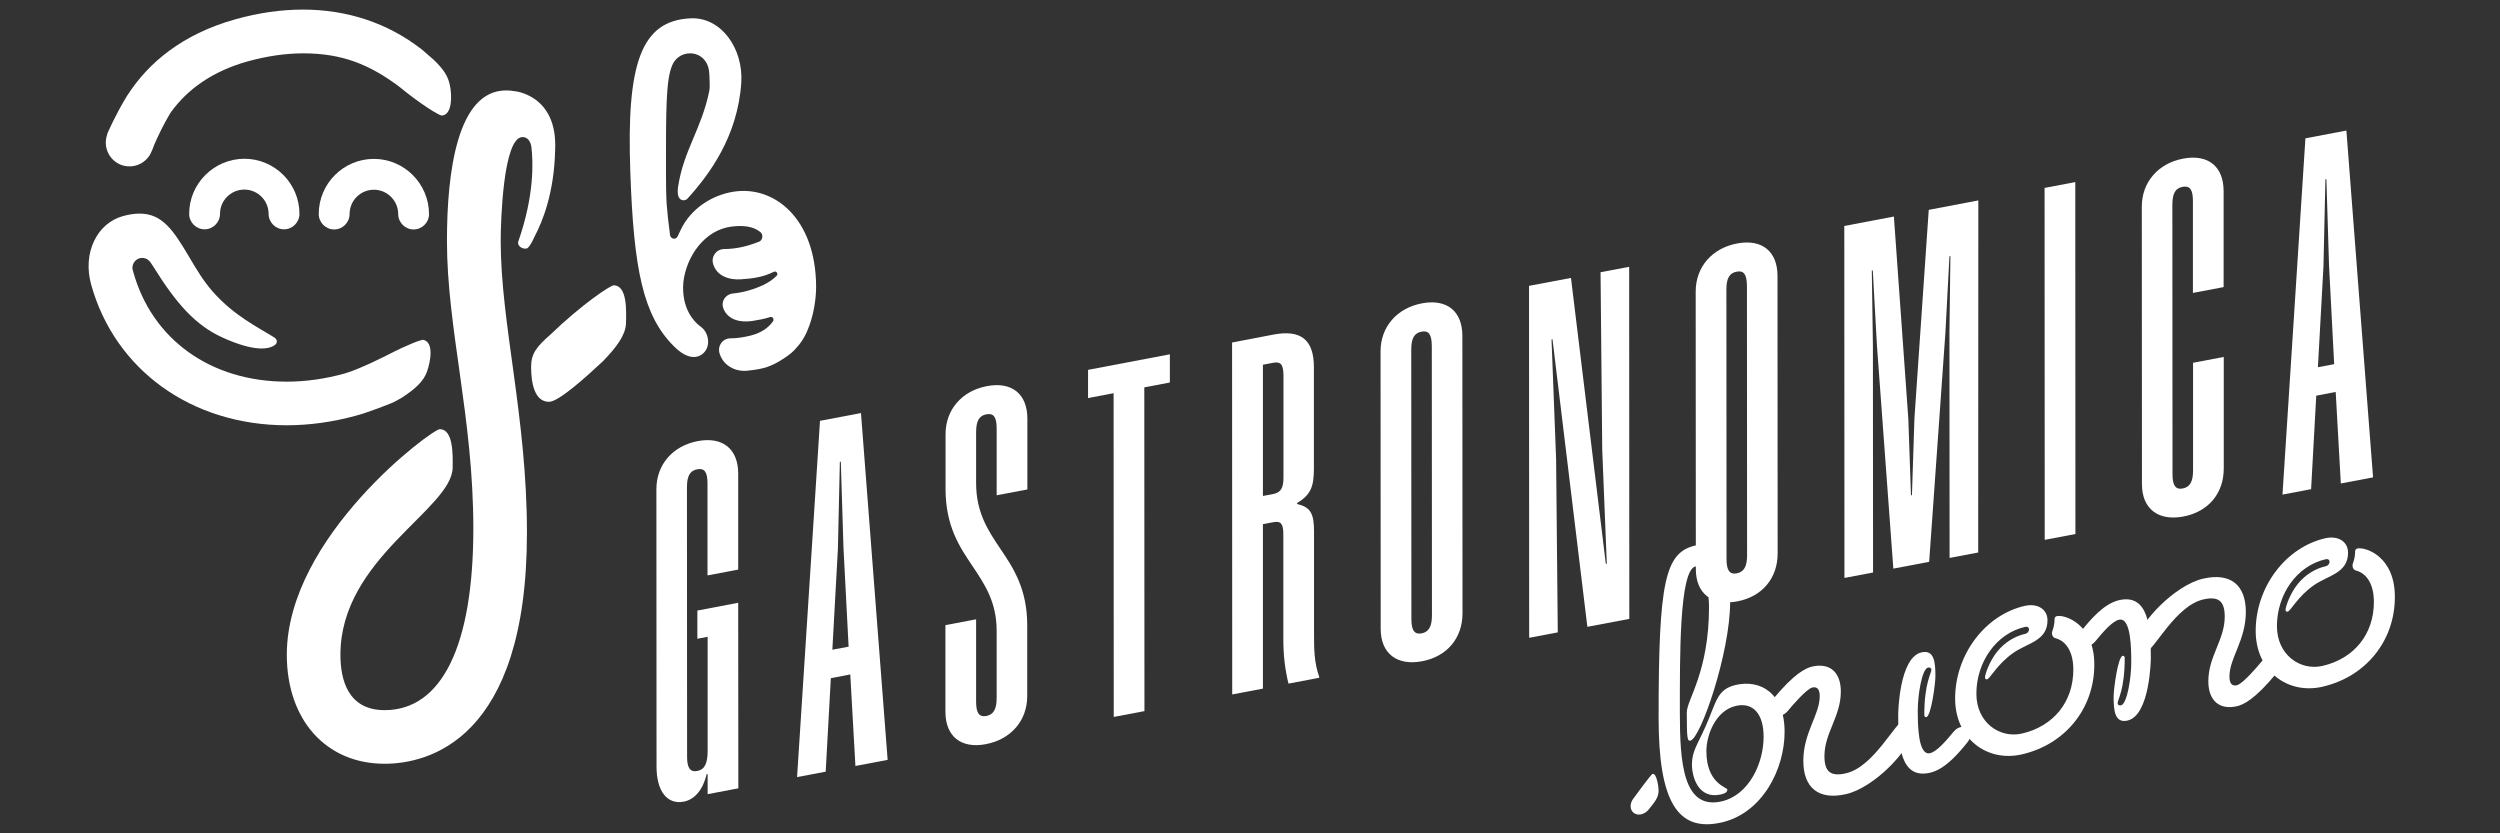 <?xml version="1.0" encoding="utf-8"?>
<!-- Generator: Adobe Illustrator 27.6.1, SVG Export Plug-In . SVG Version: 6.00 Build 0)  -->
<svg version="1.1" id="Layer_1" xmlns="http://www.w3.org/2000/svg" xmlns:xlink="http://www.w3.org/1999/xlink" x="0px" y="0px"
	 viewBox="0 0 180 60" style="enable-background:new 0 0 180 60;" xml:space="preserve">
<rect x="0" y="0" width="180" height="60" fill="#333333" stroke="none"/>
<style type="text/css">
	.st0{fill:#FFFFFF;}
</style>
<g>
	<g>
		<path class="st0" d="M53.15,43.4l0.01,13.36l-2.21,0.42l0-1.45l-0.07,0.01c-0.26,1.1-0.85,1.83-1.66,1.98
			c-1.18,0.22-1.95-0.75-1.95-2.52l-0.01-19.98c0-1.77,1.18-3.12,2.98-3.46s2.91,0.57,2.91,2.34l0,6.91l-2.21,0.42l0-6.62
			c0-0.83-0.22-1.12-0.74-1.02c-0.52,0.1-0.74,0.47-0.74,1.3l0.01,19.4c0,0.8,0.22,1.12,0.74,1.02c0.52-0.1,0.74-0.54,0.74-1.44
			l0-8.22l-0.74,0.14l0-2.03L53.15,43.4z"/>
		<path class="st0" d="M63.91,54.71l-2.32,0.44l-0.37-6.59l-1.4,0.27l-0.37,6.73l-2.06,0.39l1.65-25.65l2.95-0.56L63.91,54.71z
			 M61.1,46.56l-0.37-7.13l-0.19-6.19l-0.07,0.01l-0.14,6.25l-0.4,7.28L61.1,46.56z"/>
		<path class="st0" d="M73.96,50.12c0,1.77-1.18,3.12-2.98,3.46c-1.8,0.34-2.91-0.57-2.91-2.34l0-6.23l2.21-0.42l0,5.94
			c0,0.8,0.22,1.12,0.74,1.02c0.52-0.1,0.74-0.5,0.74-1.3l0-4.81c0-2.1-0.85-3.35-1.73-4.67c-0.96-1.41-1.95-2.92-1.95-5.56l0-3.95
			c0-1.77,1.18-3.12,2.98-3.46c1.8-0.34,2.91,0.57,2.91,2.34l0,5.1l-2.21,0.42l0-4.81c0-0.83-0.22-1.12-0.74-1.02
			c-0.52,0.1-0.74,0.47-0.74,1.3l0,3.66c0,2.1,0.85,3.39,1.73,4.7c0.96,1.41,1.95,2.92,1.95,5.53L73.96,50.12z"/>
		<path class="st0" d="M84.23,27.54l-1.84,0.35l0.01,23.31l-2.21,0.42l-0.01-23.31l-1.84,0.35l0-2.03l5.89-1.12L84.23,27.54z"/>
		<path class="st0" d="M91.67,37.6l-0.74,0.14l0,11.84l-2.21,0.42l-0.01-25.34l2.98-0.57c1.99-0.38,2.91,0.39,2.91,2.34l0,7.35
			c0,1.3-0.26,1.86-1.21,2.44l0,0.07c0.96,0.22,1.22,0.67,1.22,1.98l0,7.35c0,1.05,0,2.06,0.37,3.11v0.07l-2.21,0.42
			c-0.26-1.07-0.37-2.07-0.37-3.22l0-7.49C92.41,37.71,92.22,37.49,91.67,37.6z M91.67,26.12l-0.74,0.14l0,9.45l0.74-0.14
			c0.55-0.11,0.74-0.43,0.74-1.19l0-7.35C92.4,26.24,92.22,26.02,91.67,26.12z"/>
		<path class="st0" d="M105.3,44.16c0,1.77-1.1,3.11-2.91,3.45c-1.8,0.34-2.98-0.55-2.98-2.33L99.4,25.3c0-1.77,1.18-3.12,2.98-3.46
			c1.8-0.34,2.91,0.57,2.91,2.34L105.3,44.16z M102.35,23.88c-0.52,0.1-0.74,0.47-0.74,1.3l0.01,19.4c0,0.8,0.22,1.12,0.74,1.02
			c0.52-0.1,0.74-0.5,0.74-1.3l-0.01-19.4C103.08,24.06,102.86,23.78,102.35,23.88z"/>
		<path class="st0" d="M117.31,44.56l-3.02,0.57l-2.51-20.7l-0.07,0.01l0.33,8.62l0.12,12.47l-2.06,0.39l-0.01-25.34l3.02-0.57
			l2.51,20.59l0.07-0.01l-0.33-8.23l-0.12-12.76l2.06-0.39L117.31,44.56z"/>
		<path class="st0" d="M127.99,39.85c0,1.77-1.1,3.11-2.91,3.45s-2.98-0.55-2.98-2.33l-0.01-19.98c0-1.77,1.18-3.12,2.98-3.46
			c1.8-0.34,2.91,0.57,2.91,2.34L127.99,39.85z M125.04,19.56c-0.52,0.1-0.74,0.47-0.74,1.3l0.01,19.4c0,0.8,0.22,1.12,0.74,1.02
			c0.52-0.1,0.74-0.5,0.74-1.3l-0.01-19.4C125.77,19.75,125.55,19.46,125.04,19.56z"/>
		<path class="st0" d="M142.43,39.78l-2.06,0.39l-0.01-16.29l0.07-5.44l-0.07,0.01l-0.29,5.49l-1.17,16.51l-2.58,0.49l-1.18-16.06
			l-0.3-5.41l-0.07,0.01l0.08,5.45l0.01,16.29l-2.06,0.39l-0.01-25.34l3.57-0.68l1.04,14.57l0.19,5.5l0.07-0.01l0.18-5.54l1.03-15
			l3.57-0.68L142.43,39.78z"/>
		<path class="st0" d="M149.43,38.45l-2.21,0.42l-0.01-25.34l2.21-0.42L149.43,38.45z"/>
		<path class="st0" d="M157.15,13.45c-0.52,0.1-0.74,0.47-0.74,1.3l0.01,19.4c0,0.8,0.22,1.12,0.74,1.02c0.52-0.1,0.74-0.5,0.74-1.3
			l0-7.75l2.21-0.42l0,8.04c0,1.77-1.1,3.11-2.91,3.45c-1.8,0.34-2.98-0.55-2.98-2.33l-0.01-19.98c0-1.77,1.18-3.12,2.98-3.46
			s2.91,0.57,2.91,2.34l0,6.91l-2.21,0.42l0-6.62C157.89,13.64,157.67,13.36,157.15,13.45z"/>
		<path class="st0" d="M170.86,34.37l-2.32,0.44l-0.37-6.59l-1.4,0.27l-0.37,6.73l-2.06,0.39l1.65-25.65l2.95-0.56L170.86,34.37z
			 M168.06,26.22l-0.37-7.13l-0.19-6.19l-0.07,0.01l-0.14,6.25l-0.4,7.28L168.06,26.22z"/>
	</g>
	<g>
		<g>
			<path class="st0" d="M125,49.31c-1.41,0.32-1.41,1.24-2.21,3.02c-0.58,1.3-0.97,1.77-0.97,2.71c0,0.9,0.46,2.53,2.09,2.16
				c0.2-0.05,0.46-0.12,0.46-0.35c0-0.17-1.51-0.41-1.51-2.77c0-1.15,0.66-2.93,2.14-3.26c1.22-0.27,1.98,0.58,1.98,2.22
				c0,1.93-1.06,4.21-3.03,4.66c-2.79,0.63-3-2.88-3-6.37c0-4.01-0.05-10.29,1.13-10.55c0.75-0.17,0.97,2.12,0.97,2.9
				c0,4.71-1.6,6.7-1.6,7.61c0,1.94,0.04,2.08,0.27,2.03c0.72-0.16,2.85-6.3,2.85-9.98c0-2.85-0.95-4.41-2.48-4.07
				c-2.22,0.5-2.67,2.59-2.67,12.41c0,6,1.35,8.25,4.52,7.54c2.96-0.67,4.55-3.85,4.55-6.51C128.5,49.83,126.69,48.93,125,49.31z"/>
			<path class="st0" d="M118.99,55.72c-0.13,0.03-1.24,1.59-1.36,1.74c-0.3,0.36-0.3,0.84,0,1.07c0.3,0.23,0.78,0.12,1.07-0.24
				c0.4-0.5,0.72-0.85,0.72-1.36C119.43,56.73,119.29,55.66,118.99,55.72z"/>
		</g>
		<g>
			<path class="st0" d="M148.09,44.36c-0.09,0.02-0.16,0.11-0.16,0.19c0,0.59-0.19,0.88-0.19,1.03c0,0.19,0.09,0.33,0.26,0.37
				c0.8,0.22,1.28,1.03,1.28,2.26c0,2.33-1.43,4.09-3.72,4.61c-1.57,0.35-3.26-0.78-3.26-2.87c0-2.27,1.42-4.35,3.53-4.82
				c0.15-0.03,0.26,0.05,0.26,0.19c0,0.14-0.12,0.28-0.25,0.31c-0.79,0.18-1.48,0.61-2.02,1.26c-0.59,0.72-0.9,1.68-0.9,1.89
				c0,0.09,0.06,0.15,0.15,0.13c0.22-0.05,0.72-1.08,1.87-1.89c1.05-0.74,2.48-0.87,2.48-2.36c0-0.79-0.71-1.24-1.62-1.04
				c-2.86,0.64-5.03,3.51-5.03,6.67c0,2.89,2.29,4.59,4.78,4.03c3.14-0.71,5.24-3.3,5.24-6.46C150.8,44.9,148.65,44.24,148.09,44.36
				z"/>
		</g>
		<g>
			<path class="st0" d="M169.73,39.49c-0.09,0.02-0.16,0.11-0.16,0.19c0,0.59-0.19,0.88-0.19,1.03c0,0.19,0.09,0.33,0.26,0.37
				c0.8,0.22,1.28,1.03,1.28,2.26c0,2.33-1.43,4.09-3.72,4.61c-1.57,0.35-3.26-0.78-3.26-2.87c0-2.27,1.42-4.35,3.53-4.82
				c0.15-0.03,0.26,0.05,0.26,0.19c0,0.14-0.12,0.28-0.25,0.31c-0.79,0.18-1.48,0.61-2.02,1.26c-0.59,0.72-0.9,1.68-0.9,1.89
				c0,0.09,0.06,0.15,0.15,0.13c0.22-0.05,0.72-1.08,1.87-1.89c1.05-0.74,2.48-0.87,2.48-2.36c0-0.79-0.71-1.24-1.62-1.04
				c-2.86,0.64-5.03,3.51-5.03,6.67c0,2.89,2.29,4.59,4.78,4.03c3.14-0.71,5.24-3.3,5.24-6.46
				C172.44,40.03,170.29,39.37,169.73,39.49z"/>
		</g>
		<g>
			<path class="st0" d="M127.66,51.42c0.3,0.23,0.78,0.12,1.07-0.24c0.29-0.36,1.35-1.59,1.76-1.68c0.32-0.07,0.53,0.09,0.53,0.63
				c0,1.34-1.18,2.61-1.18,4.65c0,1.96,1.12,2.84,3.06,2.4c2.09-0.47,4.67-3.28,4.68-4.32c0-0.2-0.03-0.32-0.18-0.76
				c-0.05-0.15-0.22-0.23-0.39-0.19c-0.56,0.13-2.13,3.33-4.11,3.77c-1.09,0.25-1.54-0.11-1.54-1.24c0-1.67,1.18-2.85,1.18-4.65
				c0-1.39-0.79-2.08-2.05-1.8c-0.47,0.11-1.28,0.47-2.85,2.37C127.36,50.73,127.36,51.2,127.66,51.42z"/>
			<path class="st0" d="M141.67,52.44c-0.27-0.21-0.72-0.11-0.99,0.22c-0.61,0.74-1.24,1.46-1.72,1.57c-0.89,0.2-0.88-2.22-0.88-3.1
				c0-1.06,0.29-2.92,0.72-3.06c0.13-0.04,0.26,0.02,0.26,0.15c0,0.27-0.51,0.95-0.51,3.27c0,0.09,0.07,0.16,0.15,0.14
				c0.34-0.08,0.65-2.38,0.65-2.95c0-0.98-0.08-1.92-1-1.71c-1.63,0.37-1.68,4.45-1.68,4.49c0,2.15,0.14,4.66,2.28,4.18
				c1.11-0.25,2.08-1.42,2.71-2.2C141.95,53.09,141.95,52.65,141.67,52.44z"/>
		</g>
		<g>
			<path class="st0" d="M163.88,47.42c-0.3-0.23-0.78-0.12-1.07,0.24c-0.29,0.36-1.35,1.59-1.76,1.68
				c-0.32,0.07-0.53-0.09-0.53-0.63c0-1.34,1.18-2.61,1.18-4.65c0-1.96-1.12-2.84-3.06-2.4c-2.09,0.47-4.67,3.28-4.68,4.32
				c0,0.2,0.03,0.32,0.18,0.76c0.05,0.15,0.22,0.23,0.39,0.19c0.56-0.13,2.13-3.33,4.11-3.77c1.09-0.25,1.54,0.11,1.54,1.24
				c0,1.67-1.18,2.85-1.18,4.65c0,1.39,0.79,2.08,2.05,1.8c0.47-0.11,1.28-0.47,2.85-2.37C164.18,48.12,164.18,47.65,163.88,47.42z"
				/>
			<path class="st0" d="M149.86,46.41c0.27,0.21,0.72,0.11,0.99-0.22c0.61-0.74,1.24-1.46,1.72-1.57c0.89-0.2,0.88,2.22,0.88,3.1
				c0,1.06-0.29,2.92-0.72,3.06c-0.13,0.04-0.26-0.02-0.26-0.15c0-0.27,0.51-0.95,0.51-3.27c0-0.09-0.07-0.16-0.15-0.14
				c-0.34,0.08-0.65,2.38-0.65,2.95c0,0.98,0.08,1.92,1,1.71c1.63-0.37,1.68-4.45,1.68-4.49c0-2.15-0.14-4.66-2.28-4.18
				c-1.11,0.25-2.08,1.42-2.71,2.2C149.59,45.76,149.59,46.2,149.86,46.41z"/>
		</g>
	</g>
	<g>
		<g>
			<path class="st0" d="M26.92,11.44c-2.19,0-3.97,1.78-3.97,3.97c0,0.61,0.5,1.11,1.11,1.11s1.11-0.5,1.11-1.11
				c0-0.97,0.79-1.75,1.75-1.75s1.75,0.79,1.75,1.75c0,0.61,0.5,1.11,1.11,1.11s1.11-0.5,1.11-1.11
				C30.88,13.22,29.1,11.44,26.92,11.44z"/>
			<path class="st0" d="M13.62,15.4c0,0.61,0.5,1.11,1.11,1.11c0.61,0,1.11-0.5,1.11-1.11c0-0.97,0.79-1.75,1.75-1.75
				c0.97,0,1.75,0.79,1.75,1.75c0,0.61,0.5,1.11,1.11,1.11s1.11-0.5,1.11-1.11c0-2.19-1.78-3.97-3.97-3.97
				C15.4,11.44,13.62,13.22,13.62,15.4z"/>
			<path class="st0" d="M44.19,20.54c-0.23,0-2.28,1.35-4.57,3.56c-0.95,0.83-1.38,1.34-1.38,2.31c0,1.13,0.23,2.52,1.29,2.52
				c0.69,0,2.65-1.77,3.89-2.93c0.94-0.97,1.61-1.85,1.65-2.69C45.1,22.34,45.16,20.56,44.19,20.54z"/>
			<path class="st0" d="M37.89,17.9c0.18-0.02,0.41-0.44,0.61-0.89c0.57-1.07,1.41-3.16,1.47-6.24c0,0,0,0.01,0,0.01
				c0.18-3.97-2.94-4.22-2.94-4.22c0.01,0,0.02,0.01,0.03,0.01c-0.19-0.04-0.4-0.06-0.62-0.06c-3.52,0-4.26,5.89-4.26,10.83
				c0,6.33,1.9,12.71,1.9,20.72c0,8.43-2.27,13.07-6.39,13.07c-2.63,0-3.18-2.17-3.18-3.99c0-6.95,8.03-10.47,8.08-13.47
				c0.02-0.98,0.04-2.77-0.93-2.77c-0.55,0-11.01,7.74-11.01,16.24c0,4.7,2.83,7.85,7.04,7.85c3.06,0,10.25-1.63,10.25-16.63
				c0-8.33-1.89-15.05-1.89-21.02c0-1.34,0.17-7.44,1.56-7.47c0.38-0.01,0.6,0.32,0.65,0.71c0.13,1.07,0.22,3.46-0.93,6.77
				C37.19,17.69,37.59,17.94,37.89,17.9z"/>
			<path class="st0" d="M52.83,13.8c-1.62,0.25-3.1,1.26-3.8,2.71c-0.08,0.16-0.16,0.35-0.23,0.49c-0.05,0.11-0.15,0.19-0.27,0.19
				c-0.01,0-0.07-0.01-0.09-0.02c0,0,0,0,0,0c-0.01,0-0.03-0.01-0.04-0.02c-0.02-0.01-0.04-0.02-0.06-0.04
				c-0.01-0.01-0.01-0.01-0.01-0.01c-0.02-0.02-0.04-0.05-0.05-0.07c-0.01-0.02-0.01-0.04-0.02-0.05c0,0,0-0.01-0.01-0.01
				c0,0,0-0.03-0.01-0.04c0,0,0-0.01,0-0.01V16.9c0,0,0,0,0,0c-0.12-0.9-0.19-1.54-0.24-2.21c-0.04-0.67-0.05-1.37-0.05-2.39
				c0-4.25-0.01-6.48,0.43-7.55c0.19-0.53,0.7-0.91,1.3-0.91c0.76,0,1.33,0.57,1.38,1.38c0,0.02,0.03,0.27,0.03,0.56
				c0.01,0.26,0.02,0.56-0.02,0.76c-0.56,2.76-1.85,4.27-2.25,6.92c-0.04,0.27-0.03,0.5,0.02,0.66c0.02,0.09,0.07,0.12,0.1,0.18
				c0,0,0.01,0.01,0.01,0.01c0.07,0.07,0.16,0.11,0.27,0.11c0.1,0,0.2-0.04,0.27-0.11c1.59-1.75,3.62-4.49,3.88-8.34
				c0.17-2.42-1.41-4.76-3.66-4.65c-3.57,0.17-4.6,3.28-4.33,10.99c0.24,7.09,0.92,10.44,3.17,12.65c1.37,1.36,2.12,0.44,2.13,0.43
				c0.51-0.51,0.34-1.44-0.2-1.85c-0.04-0.03-0.08-0.06-0.12-0.09c-0.35-0.27-1.32-1.21-1.16-3.13c0.21-1.84,1.52-3.78,3.5-4.01
				c0.77-0.09,1.54-0.04,2.07,0.42c0.05,0.04,0.1,0.09,0.15,0.13c0,0,0,0,0,0c-0.05-0.05-0.1-0.09-0.15-0.13
				c0.08,0.08,0.12,0.18,0.12,0.3c0,0.17-0.1,0.31-0.24,0.38c0.08-0.03,0.17-0.07,0.25-0.11c0,0,0.01-0.01,0.02-0.01
				c-0.01,0-0.02,0.01-0.02,0.01c-0.08,0.04-0.17,0.07-0.25,0.1c-0.01,0.01-0.03,0.01-0.05,0.02c-0.81,0.32-1.64,0.51-2.46,0.51
				c-0.57,0.01-0.96,0.54-0.79,1.09c0.26,0.85,1.14,1.15,2,1.09c0.91-0.06,1.61-0.17,2.34-0.53c0,0,0.01-0.01,0.02-0.01c0,0,0,0,0,0
				c0.01-0.01,0.02-0.01,0.03-0.01c0,0,0.01,0,0.01,0c0.01,0,0.03-0.01,0.04-0.01c0.1,0,0.18,0.08,0.18,0.18
				c0,0.05-0.02,0.1-0.06,0.13c0,0-0.01,0.01-0.01,0.01c-0.22,0.23-0.54,0.45-0.92,0.64c-0.71,0.33-1.47,0.55-2.2,0.62
				c-0.57,0.06-0.9,0.6-0.68,1.12c0.33,0.79,1.23,0.99,2.06,0.86c0.46-0.07,0.87-0.15,1.25-0.27c0,0,0.01,0,0.02-0.01
				c0,0,0.01,0,0.01,0c0.02-0.01,0.04-0.01,0.07-0.01c0.1,0,0.18,0.08,0.18,0.19c0,0.02-0.01,0.05-0.01,0.07
				c-0.02,0.03-0.02,0.04-0.03,0.06c-0.31,0.44-0.81,0.82-1.6,1.02c-0.49,0.12-0.97,0.2-1.45,0.2c-0.57,0-0.96,0.54-0.79,1.09
				c0.26,0.85,1.1,1.33,1.99,1.24c1.17-0.12,1.73-0.27,2.75-0.96c0.28-0.19,0.6-0.44,0.79-0.69c0.41-0.43,0.71-0.97,0.93-1.59
				c0.33-0.91,0.49-1.94,0.49-2.84C58.73,15.73,55.75,13.35,52.83,13.8z M54.95,16.94c0.01,0.02,0.02,0.03,0.03,0.05
				C54.97,16.97,54.97,16.96,54.95,16.94C54.95,16.94,54.95,16.94,54.95,16.94C54.95,16.94,54.95,16.94,54.95,16.94z M54.97,17.25
				c0.04-0.04,0.06-0.09,0.06-0.14c0-0.02-0.01-0.04-0.02-0.06c0.01,0.02,0.02,0.04,0.02,0.06C55.03,17.16,55.01,17.21,54.97,17.25z
				"/>
		</g>
		<g>
			<path class="st0" d="M32.39,6.13c-0.11-0.53-0.33-0.93-0.77-1.42c-0.05-0.07-0.32-0.34-0.4-0.41c-0.07-0.07-0.54-0.48-0.71-0.62
				c-0.02-0.02-0.04-0.03-0.06-0.05c-0.05-0.04-0.1-0.08-0.15-0.13c0,0,0,0.01,0,0.01c-2.36-1.83-5.28-2.82-8.48-2.82
				c-1.57,0-3.19,0.23-4.84,0.69c-3.94,1.09-6.31,3.23-7.67,5.28C9.28,6.7,9.22,6.78,9.14,6.91C8.3,8.28,7.71,9.66,7.71,9.66
				c0.01,0,0.01,0,0.02,0c-0.31,0.81,0.04,1.74,0.83,2.14c0.84,0.42,1.87,0.08,2.29-0.76c0.1-0.2,0.18-0.41,0.26-0.63
				c0.01-0.02,0.02-0.05,0.03-0.07c0.25-0.57,0.64-1.39,1.1-2.16c0.02-0.04,0.05-0.08,0.08-0.12c1.19-1.64,2.98-2.93,5.51-3.64
				c1.38-0.38,2.73-0.58,4.01-0.58c2.8,0,4.79,0.81,6.93,2.42c1.58,1.3,2.88,2.07,3.04,2.06C32.57,8.27,32.55,6.87,32.39,6.13z"/>
			<path class="st0" d="M30.48,24.47c-0.14-0.03-1.15,0.35-2.54,1.07c-0.06,0.03-2.03,1.04-3.12,1.35c-1.4,0.39-2.81,0.59-4.18,0.59
				c-5.46,0-9.7-3.03-11.05-7.92c-0.01-0.03-0.01-0.05-0.02-0.07c-0.01-0.04-0.02-0.07-0.03-0.11c-0.01-0.08-0.01-0.13,0-0.19
				c0.05-0.35,0.34-0.62,0.7-0.62c0.26,0,0.48,0.14,0.61,0.34c0.08,0.11,0.15,0.23,0.21,0.32c1.66,2.67,3.02,4.17,4.89,5.04
				c2.36,1.09,3.41,0.88,3.83,0.58c0.01-0.01,0.01-0.01,0.02-0.02c0.08-0.06,0.13-0.14,0.13-0.25c0-0.11-0.06-0.2-0.15-0.26
				c0,0-0.01-0.01-0.01-0.01c-1.23-0.77-2.9-1.56-4.45-3.31c-0.68-0.77-1.2-1.65-1.7-2.5c-1.15-1.94-1.94-3.12-3.57-3.12
				c-0.36,0-0.77,0.06-1.2,0.18c-0.9,0.25-1.64,0.88-2.07,1.78c-0.45,0.93-0.52,2.04-0.22,3.14c1.71,6.16,7.24,10.14,14.09,10.14
				c1.65,0,3.34-0.24,5.01-0.7c0.25-0.07,0.5-0.14,0.74-0.23c0.07-0.02,0.71-0.25,0.85-0.3c0.84-0.33,0.99-0.36,1.38-0.59
				c0,0,0.23-0.12,0.34-0.19c0.92-0.61,1.5-1.12,1.77-1.84C31,26.04,31.26,24.64,30.48,24.47z"/>
		</g>
	</g>
</g>
</svg>
